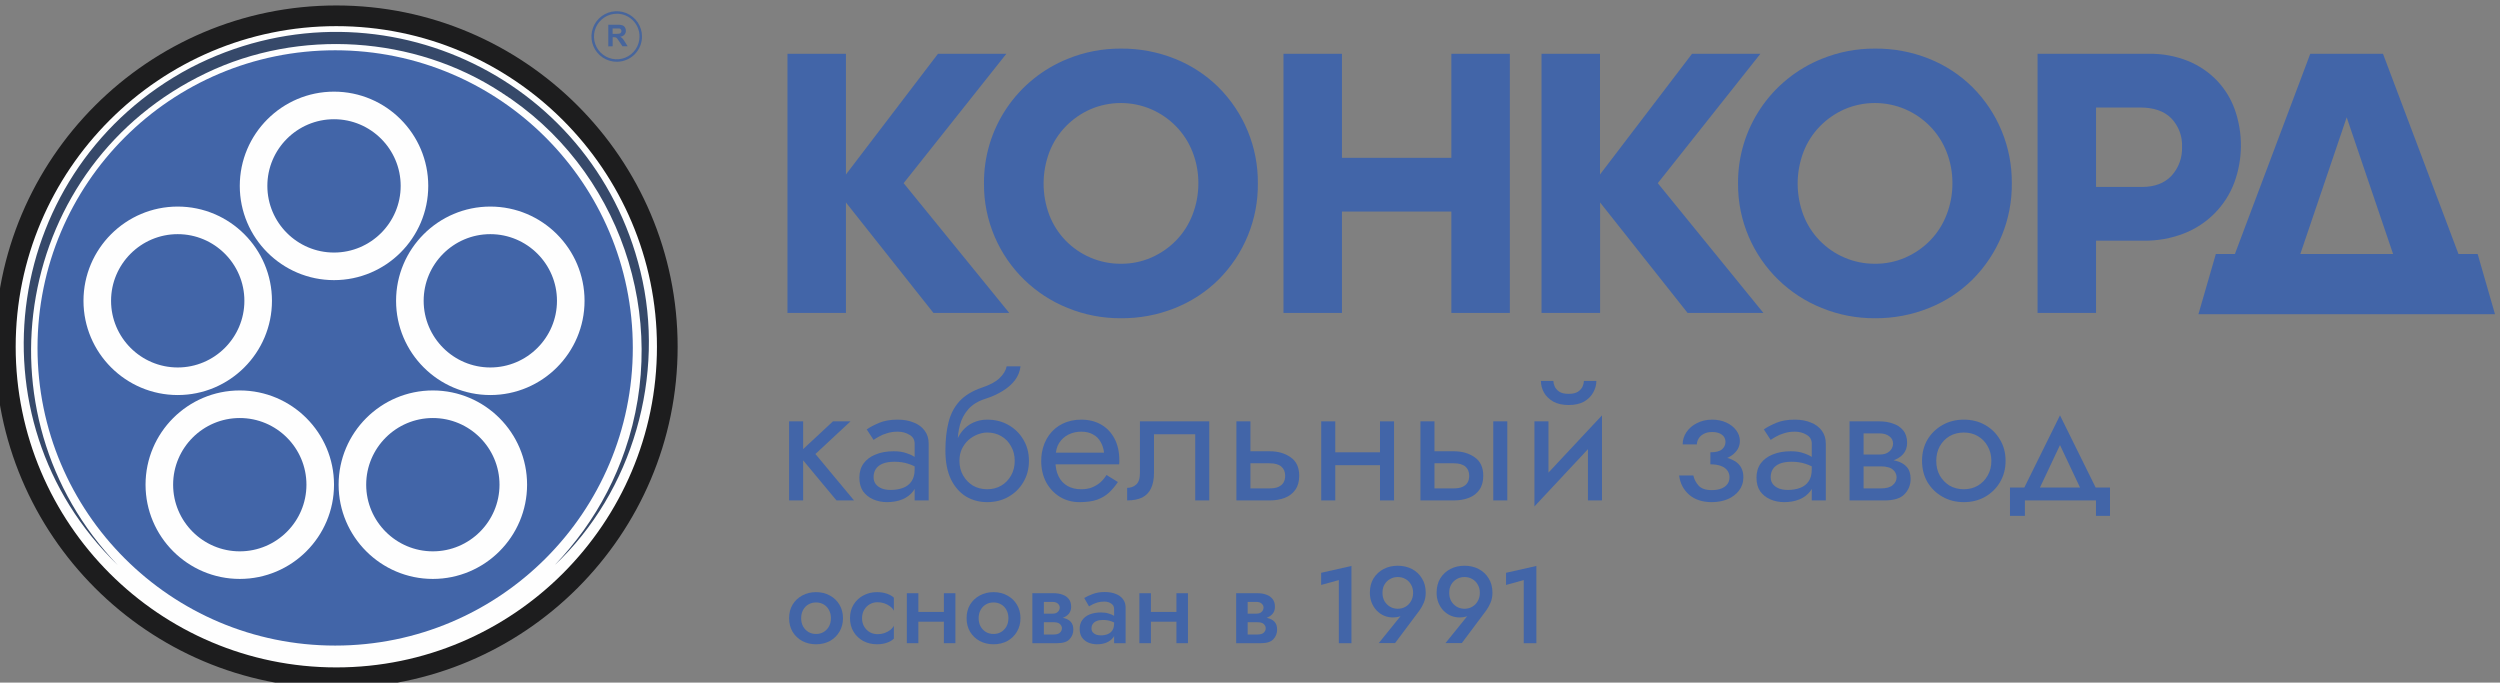 <?xml version="1.0" encoding="UTF-8"?>
<!DOCTYPE svg PUBLIC "-//W3C//DTD SVG 1.1//EN" "http://www.w3.org/Graphics/SVG/1.1/DTD/svg11.dtd">
<!-- Creator: CorelDRAW 2021 (64-Bit Not for commercial use) -->
<svg xmlns="http://www.w3.org/2000/svg" xml:space="preserve" width="25.636mm" height="7mm" version="1.1" style="shape-rendering:geometricPrecision; text-rendering:geometricPrecision; image-rendering:optimizeQuality; fill-rule:evenodd; clip-rule:evenodd"
viewBox="0 0 2563.6 700"
 xmlns:xlink="http://www.w3.org/1999/xlink"
 xmlns:xodm="http://www.corel.com/coreldraw/odm/2003">
 <rect x="0" y="0" width="2563.6" height="700" fill="#808080" stroke="none"/>
 <defs>
  <style type="text/css">
   <![CDATA[
    .fil2 {fill:#FEFEFE;fill-rule:nonzero}
    .fil1 {fill:#47659C;fill-rule:nonzero}
    .fil0 {fill:#4265A8;fill-rule:nonzero}
    .fil4 {fill:#36496A;fill-rule:nonzero}
    .fil3 {fill:#1D1D1E;fill-rule:nonzero}
   ]]>
  </style>
 </defs>
 <g id="Layer_x0020_1">
  <g id="_2662634948560">
   <polygon class="fil0" points="961.83,55.16 1031.95,55.16 926.62,187.82 1034.93,320.9 957.2,320.9 867.46,207.62 867.46,320.9 807.49,320.9 807.49,55.16 867.46,55.16 867.46,178.91 "/>
   <path class="fil0" d="M1149.43 270.46c10.72,0.1 21.34,-2.06 31.15,-6.34 9.49,-4.15 18.09,-10.08 25.33,-17.45 7.33,-7.52 13.05,-16.43 16.83,-26.2 4.09,-10.38 6.15,-21.44 6.1,-32.59 0.07,-11.08 -2,-22.06 -6.1,-32.38 -3.82,-9.69 -9.53,-18.53 -16.83,-26 -7.23,-7.38 -15.83,-13.3 -25.33,-17.43 -9.86,-4.25 -20.48,-6.43 -31.23,-6.43 -10.74,0 -21.37,2.18 -31.23,6.43 -9.42,4.17 -17.95,10.08 -25.14,17.43 -7.33,7.51 -13.05,16.42 -16.83,26.19 -8.01,21 -8.01,44.18 0,65.18 3.75,9.62 9.4,18.4 16.6,25.83 7.21,7.43 15.83,13.35 25.37,17.42 9.88,4.27 20.54,6.43 31.31,6.34zm0 55.87c-18.7,0.13 -37.24,-3.44 -54.54,-10.49 -33.67,-13.5 -60.58,-39.73 -74.84,-72.94 -7.42,-17.23 -11.18,-35.81 -11.03,-54.56 -0.28,-27.45 7.76,-54.35 23.07,-77.19 15.32,-22.83 37.21,-40.55 62.8,-50.83 17.31,-7.04 35.84,-10.6 54.54,-10.49 19.01,-0.15 37.87,3.41 55.51,10.49 16.64,6.64 31.78,16.53 44.51,29.1 12.95,12.94 23.21,28.32 30.14,45.23 6.94,16.91 10.43,35.03 10.28,53.29 0.2,18.32 -3.26,36.49 -10.19,53.46 -6.92,16.97 -17.19,32.39 -30.17,45.37 -12.74,12.55 -27.88,22.44 -44.51,29.07 -17.65,7.11 -36.53,10.67 -55.57,10.49z"/>
   <polygon class="fil0" points="1488.28,216.93 1376.1,216.93 1376.1,320.9 1316.14,320.9 1316.14,55.16 1376.1,55.16 1376.1,161.84 1488.28,161.84 1488.28,55.16 1548.25,55.16 1548.25,320.9 1488.28,320.9 "/>
   <polygon class="fil0" points="1735.07,55.16 1805.19,55.16 1699.96,187.82 1808.27,320.9 1730.53,320.9 1640.79,207.62 1640.79,320.9 1580.73,320.9 1580.73,55.16 1640.7,55.16 1640.7,178.91 "/>
   <path class="fil0" d="M1922.68 270.46c10.72,0.1 21.34,-2.06 31.15,-6.34 9.49,-4.15 18.09,-10.08 25.33,-17.45 7.33,-7.52 13.05,-16.43 16.83,-26.2 4.09,-10.38 6.16,-21.44 6.09,-32.59 0.08,-11.08 -1.99,-22.07 -6.09,-32.38 -3.81,-9.69 -9.53,-18.53 -16.83,-26 -7.23,-7.38 -15.84,-13.3 -25.33,-17.43 -9.87,-4.25 -20.5,-6.43 -31.25,-6.43 -10.74,0 -21.37,2.18 -31.23,6.43 -9.41,4.17 -17.95,10.08 -25.13,17.43 -7.32,7.51 -13.04,16.42 -16.82,26.19 -8.01,21 -8.01,44.18 0,65.18 3.75,9.62 9.39,18.4 16.59,25.82 7.2,7.43 15.82,13.36 25.36,17.43 9.88,4.27 20.55,6.42 31.33,6.34zm0 55.87c-18.7,0.13 -37.24,-3.44 -54.54,-10.49 -33.67,-13.5 -60.58,-39.73 -74.84,-72.94 -7.42,-17.23 -11.18,-35.81 -11.03,-54.56 -0.28,-27.45 7.76,-54.35 23.09,-77.19 15.31,-22.83 37.19,-40.55 62.78,-50.83 17.31,-7.04 35.84,-10.6 54.54,-10.49 18.96,-0.18 37.78,3.35 55.38,10.37 16.65,6.64 31.79,16.53 44.51,29.1 12.96,12.94 23.21,28.31 30.15,45.23 6.93,16.91 10.43,35.03 10.27,53.29 0.22,18.34 -3.25,36.53 -10.19,53.53 -6.94,16.98 -17.22,32.43 -30.23,45.42 -12.73,12.55 -27.87,22.44 -44.51,29.07 -17.59,7.08 -36.41,10.64 -55.38,10.49z"/>
   <path class="fil0" d="M2149.36 110.25l0 81.45 47.18 0c12.88,0 22.95,-3.81 30.18,-11.43 7.4,-8.09 11.28,-18.75 10.83,-29.68 0.25,-5.36 -0.6,-10.73 -2.5,-15.76 -1.88,-5.03 -4.79,-9.63 -8.51,-13.52 -7.34,-7.39 -17.98,-11.09 -31.92,-11.06l-45.26 0zm0 136.56l0 74.09 -59.97 0 0 -265.74 114.25 0c13.71,-0.23 27.32,2.27 40.03,7.37 11.23,4.57 21.38,11.44 29.78,20.16 8.13,8.58 14.36,18.76 18.29,29.89 8.45,24.22 8.24,50.59 -0.58,74.67 -4.41,11.74 -11.25,22.44 -20.08,31.4 -8.82,8.95 -19.43,15.97 -31.15,20.59 -13.31,5.21 -27.51,7.78 -41.81,7.57l-48.76 0z"/>
   <polygon class="fil0" points="2344.63,302.35 2275.98,302.35 2369.04,55.16 2443.62,55.16 2536.82,302.35 2468.19,302.35 2406.39,120.31 "/>
   <polygon class="fil0" points="2272.2,260.49 2540.7,260.49 2558.47,322.21 2254.34,322.21 "/>
   <path class="fil0" d="M854.16 432.07l17.99 0 -35.99 33.49 39.59 47.59 -17.99 0 -39.59 -47.59 35.99 -33.49zm-44.99 0l14.4 0 0 81.08 -14.4 0 0 -81.08z"/>
   <path class="fil0" d="M895.81 451.11l-7.03 -10.75c3.12,-2.24 7.32,-4.47 12.6,-6.7 5.28,-2.23 11.64,-3.35 19.07,-3.35 6.37,0 11.89,1 16.56,3 4.8,1.87 8.52,4.64 11.16,8.28 2.76,3.65 4.13,8.11 4.13,13.39l0 58.17 -14.39 0 0 -58.17c0,-4.11 -1.8,-7.16 -5.39,-9.16 -3.49,-2.12 -7.5,-3.17 -12.07,-3.17 -3.95,0 -7.55,0.53 -10.79,1.58 -3.24,0.95 -6.06,2.12 -8.46,3.53 -2.28,1.29 -4.08,2.41 -5.39,3.35zm0 38.24c0,2.83 0.77,5.23 2.34,7.24 1.55,1.87 3.65,3.34 6.29,4.4 2.64,0.94 5.58,1.41 8.82,1.41 4.8,0 9.06,-0.71 12.77,-2.12 3.73,-1.41 6.6,-3.64 8.65,-6.69 2.15,-3.06 3.23,-7.11 3.23,-12.16l2.88 8.81c0,5.17 -1.44,9.64 -4.32,13.39 -2.76,3.65 -6.48,6.47 -11.16,8.46 -4.67,1.88 -9.89,2.82 -15.65,2.82 -5.16,0 -9.9,-0.94 -14.22,-2.82 -4.31,-1.88 -7.79,-4.64 -10.43,-8.28 -2.52,-3.76 -3.78,-8.4 -3.78,-13.93 0,-5.75 1.44,-10.63 4.32,-14.63 2.88,-3.98 6.95,-7.04 12.23,-9.16 5.28,-2.23 11.52,-3.34 18.72,-3.34 5.28,0 9.77,0.69 13.49,2.11 3.84,1.29 6.9,2.82 9.18,4.58 2.28,1.65 3.84,3 4.68,4.06l0 8.28c-4.08,-2.82 -8.22,-4.88 -12.42,-6.17 -4.2,-1.41 -8.93,-2.11 -14.21,-2.11 -4.8,0 -8.82,0.64 -12.06,1.93 -3.12,1.3 -5.46,3.11 -7.01,5.47 -1.57,2.34 -2.34,5.16 -2.34,8.45z"/>
   <path class="fil0" d="M969.46 462.04c0,-11.05 1.09,-20.8 3.25,-29.26 2.16,-8.46 5.93,-15.63 11.33,-21.5 5.52,-5.88 13.08,-10.47 22.68,-13.75 8.15,-2.7 14.21,-5.93 18.17,-9.7 4.08,-3.87 6.54,-7.93 7.38,-12.16l14.21 0c-0.6,5.17 -2.52,9.93 -5.76,14.28 -3.23,4.23 -7.49,7.93 -12.77,11.1 -5.16,3.18 -11.04,5.82 -17.64,7.94 -7.43,2.35 -13.25,5.93 -17.45,10.75 -4.08,4.69 -6.9,9.98 -8.46,15.86 -1.56,5.87 -2.34,11.75 -2.34,17.62l0 18.16 -12.6 -9.34zm7.92 10.57c0,-6.58 0.84,-12.45 2.52,-17.63 1.68,-5.28 4.08,-9.74 7.2,-13.39 3.12,-3.64 6.78,-6.41 10.98,-8.28 4.32,-2 9.06,-3 14.21,-3l0 13.22c-3.12,0 -6.35,0.65 -9.71,1.94 -3.36,1.29 -6.48,3.17 -9.37,5.64 -2.75,2.47 -5.03,5.52 -6.83,9.17 -1.68,3.52 -2.52,7.63 -2.52,12.33l-6.48 0zm34.91 -29.08l0 -13.22c8.16,0 15.42,1.82 21.78,5.46 6.47,3.65 11.57,8.64 15.29,14.99 3.84,6.34 5.76,13.63 5.76,21.85 0,8.11 -1.92,15.4 -5.76,21.86 -3.72,6.34 -8.82,11.33 -15.29,14.98 -6.36,3.64 -13.62,5.46 -21.78,5.46 -8.04,0 -15.29,-1.94 -21.77,-5.82 -6.48,-3.99 -11.64,-9.92 -15.48,-17.79 -3.71,-7.88 -5.58,-17.63 -5.58,-29.26l14.4 10.57c0,5.64 1.26,10.63 3.78,14.98 2.52,4.35 5.88,7.82 10.07,10.4 4.32,2.47 9.19,3.7 14.58,3.7 5.4,0 10.2,-1.23 14.4,-3.7 4.32,-2.58 7.68,-6.05 10.08,-10.4 2.51,-4.35 3.77,-9.34 3.77,-14.98 0,-5.64 -1.26,-10.63 -3.77,-14.98 -2.4,-4.46 -5.76,-7.93 -10.08,-10.4 -4.2,-2.47 -9,-3.7 -14.4,-3.7z"/>
   <path class="fil0" d="M1076.88 476.14l0 -11.99 55.24 0c-0.48,-4.23 -1.68,-7.93 -3.6,-11.1 -1.8,-3.29 -4.38,-5.82 -7.74,-7.58 -3.24,-1.88 -7.26,-2.82 -12.05,-2.82 -4.81,0 -9.18,1 -13.14,3 -3.96,1.99 -7.14,4.87 -9.54,8.63 -2.28,3.64 -3.42,7.99 -3.42,13.04l-0.36 5.29c0,6.23 1.08,11.52 3.24,15.87 2.16,4.34 5.22,7.63 9.18,9.86 3.96,2.24 8.64,3.35 14.04,3.35 4.07,0 7.67,-0.58 10.79,-1.76 3.24,-1.29 6.12,-2.99 8.64,-5.11 2.52,-2.23 4.68,-4.82 6.48,-7.76l11.69 7.23c-2.76,4.11 -5.81,7.76 -9.17,10.93 -3.36,3.06 -7.44,5.46 -12.24,7.22 -4.8,1.65 -10.8,2.47 -17.99,2.47 -7.44,0 -14.16,-1.82 -20.16,-5.46 -5.87,-3.65 -10.56,-8.64 -14.03,-14.98 -3.37,-6.46 -5.04,-13.75 -5.04,-21.86 0,-1.52 0.06,-2.99 0.18,-4.4 0.12,-1.41 0.3,-2.82 0.54,-4.24 1.2,-6.69 3.6,-12.57 7.2,-17.62 3.6,-5.05 8.21,-8.99 13.85,-11.81 5.76,-2.82 12.18,-4.23 19.26,-4.23 7.79,0 14.63,1.7 20.51,5.11 5.88,3.41 10.44,8.23 13.67,14.46 3.24,6.1 4.87,13.45 4.87,22.03 0,0.7 0,1.41 0,2.12 0,0.69 -0.06,1.4 -0.19,2.11l-70.71 0z"/>
   <path class="fil0" d="M1240.02 432.07l0 81.08 -14.39 0 0 -67.86 -42.29 0 0 39.66c0,6.35 -1.02,11.64 -3.06,15.86 -1.92,4.12 -4.92,7.23 -8.99,9.34 -4.09,2 -9.24,3 -15.48,3l0 -12.87c3.6,0 6.66,-1.11 9.17,-3.34 2.64,-2.24 3.97,-6.23 3.97,-11.99l0 -52.88 71.07 0z"/>
   <path class="fil0" d="M1276.3 475.08l0 -12.33 25.73 0c8.52,0 15.66,2.05 21.42,6.16 5.88,4 8.82,10.34 8.82,19.04 0,5.75 -1.32,10.51 -3.96,14.27 -2.64,3.76 -6.24,6.52 -10.8,8.29 -4.56,1.76 -9.72,2.64 -15.48,2.64l-25.73 0 0 -12.34 25.73 0c3.49,0 6.36,-0.47 8.64,-1.41 2.4,-1.06 4.2,-2.52 5.4,-4.4 1.2,-2 1.8,-4.35 1.8,-7.05 0,-4.12 -1.32,-7.29 -3.96,-9.52 -2.64,-2.23 -6.6,-3.35 -11.88,-3.35l-25.73 0zm-8.45 -43.01l14.39 0 0 81.08 -14.39 0 0 -81.08z"/>
   <path class="fil0" d="M1354.83 432.07l14.4 0 0 81.08 -14.4 0 0 -81.08zm60.28 0l14.4 0 0 81.08 -14.4 0 0 -81.08zm-51.82 44.95l0 -13.22 61.18 0 0 13.22 -61.18 0z"/>
   <path class="fil0" d="M1465.04 475.08l0 -12.33 25.73 0c8.52,0 15.65,2.05 21.41,6.16 5.88,4 8.82,10.34 8.82,19.04 0,5.75 -1.32,10.51 -3.96,14.27 -2.64,3.76 -6.24,6.52 -10.79,8.29 -4.56,1.76 -9.73,2.64 -15.48,2.64l-25.73 0 0 -12.34 25.73 0c3.48,0 6.36,-0.47 8.64,-1.41 2.39,-1.06 4.2,-2.52 5.39,-4.4 1.21,-2 1.8,-4.35 1.8,-7.05 0,-4.12 -1.32,-7.29 -3.95,-9.52 -2.64,-2.23 -6.6,-3.35 -11.88,-3.35l-25.73 0zm-8.46 -43.01l14.39 0 0 81.08 -14.39 0 0 -81.08zm74.67 0l14.4 0 0 81.08 -14.4 0 0 -81.08z"/>
   <path class="fil0" d="M1580.12 390.65l12.77 0c0,1.53 0.42,3.35 1.27,5.47 0.83,1.99 2.39,3.82 4.67,5.46 2.28,1.53 5.52,2.29 9.72,2.29 4.2,0 7.44,-0.76 9.72,-2.29 2.27,-1.64 3.84,-3.47 4.67,-5.46 0.85,-2.12 1.26,-3.94 1.26,-5.47l12.78 0c0,4 -1.08,7.93 -3.24,11.81 -2.04,3.76 -5.16,6.87 -9.36,9.35 -4.19,2.35 -9.47,3.52 -15.83,3.52 -6.24,0 -11.52,-1.17 -15.83,-3.52 -4.21,-2.48 -7.38,-5.59 -9.54,-9.35 -2.04,-3.88 -3.06,-7.81 -3.06,-11.81zm62.62 35.26l0 87.24 -14.4 0 0 -67.86 14.4 -19.38zm-54.89 6.16l0 67.86 -14.39 19.39 0 -87.25 14.39 0zm53.99 14.1l-68.38 73.15 0.9 -20.27 68.38 -73.14 -0.9 20.26z"/>
   <path class="fil0" d="M1755.34 514.91c-9.72,0 -17.52,-2.58 -23.4,-7.75 -5.76,-5.17 -9.12,-11.69 -10.07,-19.57l14.57 0c0.84,3.88 2.64,7.35 5.4,10.4 2.76,3.06 7.26,4.59 13.5,4.59 3.83,0 7.08,-0.53 9.71,-1.59 2.76,-1.06 4.86,-2.59 6.3,-4.58 1.44,-2 2.16,-4.29 2.16,-6.88 0,-2.82 -0.78,-5.23 -2.34,-7.22 -1.44,-2 -3.66,-3.53 -6.66,-4.59 -2.88,-1.05 -6.41,-1.58 -10.61,-1.58l0 -8.82c10.31,0 18.53,1.77 24.65,5.29 6.12,3.53 9.18,9.11 9.18,16.74 0,5.29 -1.51,9.88 -4.5,13.75 -2.88,3.76 -6.78,6.7 -11.7,8.82 -4.92,2 -10.32,2.99 -16.19,2.99zm-1.44 -42.3l0 -8.81c5.52,0 9.47,-1 11.88,-3 2.39,-2.11 3.59,-4.64 3.59,-7.58 0,-3.17 -1.2,-5.63 -3.59,-7.4 -2.41,-1.88 -5.76,-2.82 -10.08,-2.82 -3.61,0 -6.6,0.7 -9,2.12 -2.28,1.29 -3.96,2.93 -5.04,4.93 -1.08,1.88 -1.62,3.76 -1.62,5.64l-14.57 0c0,-4.58 1.31,-8.81 3.95,-12.69 2.65,-3.87 6.24,-6.93 10.8,-9.16 4.56,-2.35 9.71,-3.53 15.48,-3.53 5.39,0 10.25,1 14.57,3 4.32,2 7.68,4.64 10.08,7.93 2.52,3.29 3.78,6.94 3.78,10.92 0,5.88 -2.7,10.76 -8.1,14.64 -5.28,3.88 -12.66,5.81 -22.13,5.81z"/>
   <path class="fil0" d="M1815.74 451.11l-7.02 -10.75c3.13,-2.24 7.33,-4.47 12.6,-6.7 5.28,-2.23 11.64,-3.35 19.08,-3.35 6.35,0 11.87,1 16.55,3 4.8,1.87 8.52,4.64 11.16,8.28 2.76,3.65 4.14,8.11 4.14,13.39l0 58.17 -14.4 0 0 -58.17c0,-4.11 -1.8,-7.16 -5.4,-9.16 -3.47,-2.12 -7.49,-3.17 -12.05,-3.17 -3.96,0 -7.56,0.53 -10.8,1.58 -3.24,0.95 -6.06,2.12 -8.46,3.53 -2.28,1.29 -4.08,2.41 -5.4,3.35zm0 38.24c0,2.83 0.79,5.23 2.34,7.24 1.56,1.87 3.66,3.34 6.31,4.4 2.63,0.94 5.57,1.41 8.81,1.41 4.8,0 9.05,-0.71 12.78,-2.12 3.72,-1.41 6.6,-3.64 8.63,-6.69 2.16,-3.06 3.24,-7.11 3.24,-12.16l2.88 8.81c0,5.17 -1.44,9.64 -4.32,13.39 -2.76,3.65 -6.47,6.47 -11.16,8.46 -4.68,1.88 -9.89,2.82 -15.65,2.82 -5.16,0 -9.9,-0.94 -14.22,-2.82 -4.32,-1.88 -7.79,-4.64 -10.43,-8.28 -2.52,-3.76 -3.78,-8.4 -3.78,-13.93 0,-5.75 1.44,-10.63 4.32,-14.63 2.87,-3.98 6.96,-7.04 12.23,-9.16 5.28,-2.23 11.52,-3.34 18.72,-3.34 5.28,0 9.78,0.69 13.5,2.11 3.83,1.29 6.89,2.82 9.17,4.58 2.28,1.65 3.84,3 4.68,4.06l0 8.28c-4.08,-2.82 -8.22,-4.88 -12.42,-6.17 -4.2,-1.41 -8.94,-2.11 -14.21,-2.11 -4.8,0 -8.82,0.64 -12.06,1.93 -3.12,1.3 -5.46,3.11 -7.02,5.47 -1.55,2.34 -2.34,5.16 -2.34,8.45z"/>
   <path class="fil0" d="M1896.6 432.07l14.4 0 0 81.08 -14.4 0 0 -81.08zm8.46 42.31l0 -8.29 22.14 0c2.15,0 4.07,-0.23 5.75,-0.7 1.8,-0.59 3.3,-1.42 4.5,-2.47 1.2,-1.06 2.1,-2.24 2.7,-3.53 0.72,-1.41 1.08,-2.88 1.08,-4.41 0,-3.17 -1.26,-5.69 -3.78,-7.57 -2.52,-2 -5.94,-3 -10.25,-3l-22.14 0 0 -12.34 22.14 0c5.15,0 9.83,0.77 14.03,2.3 4.32,1.4 7.8,3.75 10.43,7.04 2.64,3.18 3.97,7.41 3.97,12.7 0,4.58 -1.33,8.4 -3.97,11.45 -2.63,2.94 -6.11,5.17 -10.43,6.7 -4.2,1.41 -8.88,2.12 -14.03,2.12l-22.14 0zm0 -3.53l23.93 0c5.76,0 10.92,0.59 15.48,1.76 4.56,1.18 8.16,3.23 10.79,6.17 2.64,2.94 3.97,7.05 3.97,12.34 0,6.11 -2.1,11.34 -6.3,15.69 -4.08,4.23 -10.86,6.34 -20.34,6.34l-27.53 0 0 -12.34 23.93 0c5.4,0 9.36,-1.11 11.88,-3.35 2.64,-2.23 3.96,-4.93 3.96,-8.11 0,-1.64 -0.36,-3.11 -1.08,-4.4 -0.6,-1.29 -1.56,-2.47 -2.88,-3.52 -1.2,-1.06 -2.82,-1.83 -4.86,-2.3 -1.92,-0.59 -4.26,-0.88 -7.02,-0.88l-23.93 0 0 -7.4z"/>
   <path class="fil0" d="M1985.52 472.61c0,5.64 1.2,10.63 3.6,14.98 2.52,4.35 5.88,7.82 10.07,10.4 4.32,2.47 9.18,3.7 14.58,3.7 5.4,0 10.2,-1.23 14.4,-3.7 4.32,-2.58 7.67,-6.05 10.07,-10.4 2.52,-4.35 3.78,-9.34 3.78,-14.98 0,-5.64 -1.26,-10.63 -3.78,-14.98 -2.4,-4.46 -5.75,-7.93 -10.07,-10.4 -4.2,-2.47 -9,-3.7 -14.4,-3.7 -5.4,0 -10.26,1.23 -14.58,3.7 -4.19,2.47 -7.55,5.94 -10.07,10.4 -2.4,4.35 -3.6,9.34 -3.6,14.98zm-14.58 0c0,-8.22 1.86,-15.51 5.58,-21.85 3.84,-6.35 9,-11.34 15.48,-14.99 6.48,-3.64 13.74,-5.46 21.77,-5.46 8.16,0 15.42,1.82 21.78,5.46 6.47,3.65 11.57,8.64 15.29,14.99 3.84,6.34 5.76,13.63 5.76,21.85 0,8.11 -1.92,15.4 -5.76,21.86 -3.72,6.34 -8.82,11.33 -15.29,14.98 -6.36,3.64 -13.62,5.46 -21.78,5.46 -8.03,0 -15.29,-1.82 -21.77,-5.46 -6.48,-3.65 -11.64,-8.64 -15.48,-14.98 -3.72,-6.46 -5.58,-13.75 -5.58,-21.86z"/>
   <path class="fil0" d="M2149.29 513.15l-72.88 0 0 15.86 -15.3 0 0 -29.08 102.57 0 0 29.08 -14.39 0 0 -15.86zm-36.89 -56.75l-24.3 51.47 -16.19 0 40.49 -81.96 40.49 81.96 -16.2 0 -24.29 -51.47z"/>
   <path class="fil0" d="M821.54 633.93c0,3.2 0.67,6.02 2,8.47 1.34,2.37 3.16,4.27 5.46,5.68 2.3,1.34 4.91,2.01 7.8,2.01 2.89,0 5.5,-0.67 7.8,-2.01 2.3,-1.41 4.12,-3.31 5.45,-5.68 1.34,-2.45 2.01,-5.27 2.01,-8.47 0,-3.19 -0.67,-6.01 -2.01,-8.46 -1.33,-2.45 -3.15,-4.35 -5.45,-5.68 -2.3,-1.34 -4.91,-2.01 -7.8,-2.01 -2.89,0 -5.5,0.67 -7.8,2.01 -2.3,1.33 -4.12,3.23 -5.46,5.68 -1.33,2.45 -2,5.27 -2,8.46zm-12.37 0c0,-5.27 1.19,-9.91 3.57,-13.92 2.45,-4.01 5.75,-7.13 9.91,-9.36 4.23,-2.3 8.95,-3.45 14.15,-3.45 5.27,0 9.99,1.15 14.15,3.45 4.16,2.23 7.42,5.35 9.8,9.36 2.45,4.01 3.68,8.65 3.68,13.92 0,5.2 -1.23,9.84 -3.68,13.93 -2.38,4.01 -5.64,7.17 -9.8,9.47 -4.16,2.22 -8.88,3.34 -14.15,3.34 -5.2,0 -9.92,-1.12 -14.15,-3.34 -4.16,-2.3 -7.46,-5.46 -9.91,-9.47 -2.38,-4.09 -3.57,-8.73 -3.57,-13.93z"/>
   <path class="fil0" d="M883.97 633.93c0,3.2 0.71,6.02 2.12,8.47 1.41,2.45 3.3,4.38 5.68,5.79 2.45,1.41 5.16,2.12 8.13,2.12 2.53,0 4.87,-0.37 7.02,-1.11 2.23,-0.82 4.2,-1.86 5.91,-3.12 1.7,-1.34 2.96,-2.83 3.78,-4.46l0 13.26c-1.78,1.78 -4.19,3.19 -7.24,4.23 -3.05,1.04 -6.39,1.56 -10.03,1.56 -5.19,0 -9.91,-1.12 -14.14,-3.34 -4.16,-2.3 -7.47,-5.46 -9.92,-9.47 -2.45,-4.09 -3.67,-8.73 -3.67,-13.93 0,-5.27 1.22,-9.91 3.67,-13.92 2.45,-4.01 5.76,-7.13 9.92,-9.36 4.23,-2.3 8.95,-3.45 14.14,-3.45 3.64,0 6.98,0.52 10.03,1.56 3.05,1.04 5.46,2.41 7.24,4.12l0 13.37c-0.82,-1.71 -2.12,-3.2 -3.9,-4.46 -1.71,-1.34 -3.67,-2.37 -5.9,-3.12 -2.23,-0.74 -4.53,-1.12 -6.91,-1.12 -2.97,0 -5.68,0.71 -8.13,2.12 -2.38,1.42 -4.27,3.35 -5.68,5.8 -1.41,2.45 -2.12,5.27 -2.12,8.46z"/>
   <path class="fil0" d="M929.91 608.31l11.81 0 0 51.24 -11.81 0 0 -51.24zm37.99 0l11.8 0 0 51.24 -11.8 0 0 -51.24zm-32.75 29.19l0 -10.02 39.21 0 0 10.02 -39.21 0z"/>
   <path class="fil0" d="M1003.54 633.93c0,3.2 0.67,6.02 2.01,8.47 1.33,2.37 3.15,4.27 5.46,5.68 2.3,1.34 4.9,2.01 7.79,2.01 2.9,0 5.5,-0.67 7.8,-2.01 2.3,-1.41 4.12,-3.31 5.46,-5.68 1.34,-2.45 2.01,-5.27 2.01,-8.47 0,-3.19 -0.67,-6.01 -2.01,-8.46 -1.34,-2.45 -3.16,-4.35 -5.46,-5.68 -2.3,-1.34 -4.9,-2.01 -7.8,-2.01 -2.89,0 -5.49,0.67 -7.79,2.01 -2.31,1.33 -4.13,3.23 -5.46,5.68 -1.34,2.45 -2.01,5.27 -2.01,8.46zm-12.36 0c0,-5.27 1.19,-9.91 3.56,-13.92 2.45,-4.01 5.75,-7.13 9.91,-9.36 4.24,-2.3 8.95,-3.45 14.15,-3.45 5.28,0 9.99,1.15 14.15,3.45 4.16,2.23 7.43,5.35 9.8,9.36 2.45,4.01 3.68,8.65 3.68,13.92 0,5.2 -1.23,9.84 -3.68,13.93 -2.37,4.01 -5.64,7.17 -9.8,9.47 -4.16,2.22 -8.87,3.34 -14.15,3.34 -5.2,0 -9.91,-1.12 -14.15,-3.34 -4.16,-2.3 -7.46,-5.46 -9.91,-9.47 -2.37,-4.09 -3.56,-8.73 -3.56,-13.93z"/>
   <path class="fil0" d="M1058.62 608.31l11.81 0 0 51.24 -11.81 0 0 -51.24zm7.02 26.74l0 -5.8 13.7 0c1.19,0 2.23,-0.14 3.12,-0.44 0.89,-0.3 1.64,-0.74 2.23,-1.33 0.67,-0.6 1.15,-1.27 1.45,-2.01 0.37,-0.74 0.55,-1.53 0.55,-2.34 0,-1.71 -0.66,-3.12 -2,-4.23 -1.26,-1.12 -3.04,-1.68 -5.35,-1.68l-13.7 0 0 -8.91 15.15 0c3.2,0 6.09,0.48 8.69,1.45 2.67,0.89 4.83,2.38 6.46,4.45 1.64,2.01 2.46,4.69 2.46,8.03 0,2.9 -0.82,5.31 -2.46,7.24 -1.63,1.85 -3.79,3.27 -6.46,4.23 -2.6,0.9 -5.49,1.34 -8.69,1.34l-15.15 0zm0 -2.23l16.27 0c3.56,0 6.75,0.37 9.58,1.11 2.82,0.75 5.04,2.04 6.68,3.9 1.63,1.86 2.45,4.46 2.45,7.8 0,3.86 -1.3,7.17 -3.9,9.91 -2.52,2.68 -6.72,4.01 -12.59,4.01l-18.49 0 0 -8.91 14.82 0c2.97,0 5.12,-0.63 6.46,-1.89 1.33,-1.26 2.01,-2.75 2.01,-4.45 0,-0.97 -0.19,-1.79 -0.56,-2.46 -0.37,-0.74 -0.89,-1.4 -1.56,-2 -0.6,-0.6 -1.45,-1.04 -2.56,-1.34 -1.04,-0.3 -2.31,-0.44 -3.79,-0.44l-14.82 0 0 -5.24z"/>
   <path class="fil0" d="M1116.71 621.79l-4.9 -8.57c2.3,-1.42 5.23,-2.79 8.8,-4.13 3.56,-1.34 7.65,-2.01 12.25,-2.01 4.24,0 7.95,0.64 11.15,1.9 3.18,1.19 5.67,2.97 7.46,5.35 1.85,2.38 2.78,5.27 2.78,8.69l0 36.53 -11.81 0 0 -35.2c0,-2.37 -1,-4.19 -3,-5.45 -1.94,-1.35 -4.31,-2.01 -7.14,-2.01 -2.44,0 -4.71,0.29 -6.79,0.89 -2.01,0.59 -3.79,1.3 -5.35,2.12 -1.48,0.74 -2.63,1.37 -3.45,1.89zm2.56 22.61c0,1.56 0.41,2.86 1.23,3.9 0.89,1.04 2.04,1.86 3.45,2.45 1.49,0.52 3.08,0.78 4.79,0.78 2.6,0 4.94,-0.4 7.02,-1.22 2.08,-0.82 3.71,-2.12 4.9,-3.9 1.19,-1.78 1.78,-4.2 1.78,-7.24l1.79 5.9c0,3.27 -0.86,6.09 -2.56,8.47 -1.72,2.3 -4.02,4.08 -6.91,5.35 -2.9,1.18 -6.13,1.78 -9.69,1.78 -3.35,0 -6.39,-0.6 -9.14,-1.78 -2.67,-1.19 -4.83,-2.93 -6.46,-5.24 -1.56,-2.38 -2.34,-5.31 -2.34,-8.8 0,-3.49 0.89,-6.5 2.67,-9.02 1.78,-2.52 4.31,-4.46 7.58,-5.79 3.34,-1.34 7.24,-2.01 11.7,-2.01 2.96,0 5.6,0.37 7.9,1.11 2.38,0.75 4.35,1.6 5.91,2.56 1.56,0.97 2.64,1.83 3.23,2.57l0 6.35c-2.3,-1.71 -4.64,-2.94 -7.02,-3.68 -2.37,-0.82 -5.12,-1.22 -8.24,-1.22 -2.53,0 -4.65,0.37 -6.35,1.11 -1.71,0.67 -3.01,1.67 -3.9,3.01 -0.89,1.26 -1.34,2.79 -1.34,4.56z"/>
   <path class="fil0" d="M1168.38 608.31l11.81 0 0 51.24 -11.81 0 0 -51.24zm37.98 0l11.81 0 0 51.24 -11.81 0 0 -51.24zm-32.75 29.19l0 -10.02 39.21 0 0 10.02 -39.21 0z"/>
   <path class="fil0" d="M1267.61 608.31l11.81 0 0 51.24 -11.81 0 0 -51.24zm7.01 26.74l0 -5.8 13.71 0c1.18,0 2.23,-0.14 3.12,-0.44 0.89,-0.3 1.63,-0.74 2.23,-1.33 0.66,-0.6 1.15,-1.27 1.44,-2.01 0.37,-0.74 0.56,-1.53 0.56,-2.34 0,-1.71 -0.67,-3.12 -2,-4.23 -1.27,-1.12 -3.05,-1.68 -5.35,-1.68l-13.71 0 0 -8.91 15.15 0c3.2,0 6.1,0.48 8.69,1.45 2.68,0.89 4.83,2.38 6.46,4.45 1.64,2.01 2.46,4.69 2.46,8.03 0,2.9 -0.82,5.31 -2.46,7.24 -1.63,1.85 -3.78,3.27 -6.46,4.23 -2.59,0.9 -5.49,1.34 -8.69,1.34l-15.15 0zm0 -2.23l16.27 0c3.56,0 6.76,0.37 9.58,1.11 2.82,0.75 5.05,2.04 6.68,3.9 1.64,1.86 2.45,4.46 2.45,7.8 0,3.86 -1.3,7.17 -3.9,9.91 -2.52,2.68 -6.72,4.01 -12.58,4.01l-18.5 0 0 -8.91 14.82 0c2.97,0 5.13,-0.63 6.46,-1.89 1.34,-1.26 2.01,-2.75 2.01,-4.45 0,-0.97 -0.19,-1.79 -0.56,-2.46 -0.37,-0.74 -0.89,-1.4 -1.56,-2 -0.6,-0.6 -1.45,-1.04 -2.56,-1.34 -1.04,-0.3 -2.3,-0.44 -3.79,-0.44l-14.82 0 0 -5.24z"/>
   <polygon class="fil0" points="1354.75,599.84 1354.75,587.37 1385.83,580.35 1385.83,659.55 1372.9,659.55 1372.9,594.83 "/>
   <path class="fil0" d="M1430.56 659.44l-16.7 0 24.73 -30.63 2 -0.34c-1.71,1.93 -3.56,3.2 -5.57,3.79 -1.93,0.59 -4.19,0.9 -6.79,0.9 -3.12,0 -6.09,-0.6 -8.91,-1.79 -2.75,-1.19 -5.24,-2.9 -7.47,-5.12 -2.22,-2.31 -3.97,-5.02 -5.23,-8.13 -1.27,-3.13 -1.9,-6.54 -1.9,-10.26 0,-5.79 1.27,-10.73 3.79,-14.81 2.6,-4.16 6.06,-7.35 10.36,-9.58 4.31,-2.23 9.13,-3.34 14.49,-3.34 5.34,0 10.16,1.11 14.48,3.34 4.3,2.23 7.72,5.42 10.24,9.58 2.6,4.08 3.91,9.02 3.91,14.81 0,3.64 -0.64,6.99 -1.9,10.03 -1.26,3.05 -2.82,5.83 -4.68,8.36l-24.85 33.19zm18.5 -51.58c0,-3.19 -0.71,-5.97 -2.12,-8.35 -1.33,-2.45 -3.19,-4.34 -5.57,-5.68 -2.37,-1.41 -5.05,-2.12 -8.01,-2.12 -2.98,0 -5.65,0.71 -8.03,2.12 -2.37,1.34 -4.27,3.23 -5.68,5.68 -1.34,2.38 -2,5.16 -2,8.35 0,3.2 0.66,6.02 2,8.47 1.41,2.45 3.31,4.38 5.68,5.79 2.38,1.41 5.05,2.12 8.03,2.12 2.96,0 5.64,-0.71 8.01,-2.12 2.38,-1.41 4.24,-3.34 5.57,-5.79 1.41,-2.45 2.12,-5.27 2.12,-8.47z"/>
   <path class="fil0" d="M1499 659.44l-16.72 0 24.73 -30.63 2.01 -0.34c-1.71,1.93 -3.56,3.2 -5.57,3.79 -1.93,0.59 -4.19,0.9 -6.79,0.9 -3.12,0 -6.1,-0.6 -8.91,-1.79 -2.75,-1.19 -5.24,-2.9 -7.47,-5.12 -2.22,-2.31 -3.98,-5.02 -5.24,-8.13 -1.26,-3.13 -1.89,-6.54 -1.89,-10.26 0,-5.79 1.27,-10.73 3.79,-14.81 2.6,-4.16 6.05,-7.35 10.36,-9.58 4.3,-2.23 9.13,-3.34 14.48,-3.34 5.35,0 10.18,1.11 14.48,3.34 4.31,2.23 7.72,5.42 10.25,9.58 2.6,4.08 3.9,9.02 3.9,14.81 0,3.64 -0.63,6.99 -1.9,10.03 -1.26,3.05 -2.81,5.83 -4.67,8.36l-24.84 33.19zm18.49 -51.58c0,-3.19 -0.71,-5.97 -2.12,-8.35 -1.34,-2.45 -3.19,-4.34 -5.57,-5.68 -2.37,-1.41 -5.05,-2.12 -8.02,-2.12 -2.97,0 -5.64,0.71 -8.02,2.12 -2.38,1.34 -4.27,3.23 -5.68,5.68 -1.34,2.38 -2,5.16 -2,8.35 0,3.2 0.66,6.02 2,8.47 1.41,2.45 3.3,4.38 5.68,5.79 2.38,1.41 5.05,2.12 8.02,2.12 2.97,0 5.65,-0.71 8.02,-2.12 2.38,-1.41 4.23,-3.34 5.57,-5.79 1.41,-2.45 2.12,-5.27 2.12,-8.47z"/>
   <polygon class="fil0" points="1544.36,599.84 1544.36,587.37 1575.45,580.35 1575.45,659.55 1562.52,659.55 1562.52,594.83 "/>
   <path class="fil1" d="M632.64 14.11c-4.63,-0.04 -9.16,1.3 -13.02,3.84 -3.87,2.54 -6.89,6.17 -8.69,10.43 -1.8,4.26 -2.29,8.96 -1.41,13.5 0.88,4.54 3.08,8.72 6.34,12.01 3.26,3.28 7.41,5.52 11.95,6.44 4.53,0.92 9.23,0.47 13.51,-1.29 4.28,-1.76 7.93,-4.75 10.51,-8.6 2.58,-3.84 3.95,-8.36 3.95,-12.99 0.02,-3.05 -0.57,-6.08 -1.72,-8.91 -1.16,-2.83 -2.86,-5.4 -5.01,-7.57 -2.15,-2.17 -4.7,-3.9 -7.52,-5.08 -2.81,-1.19 -5.83,-1.8 -8.89,-1.82l0 0.04zm0 49.23c-5.14,0.04 -10.17,-1.44 -14.46,-4.26 -4.3,-2.82 -7.66,-6.85 -9.65,-11.59 -2,-4.73 -2.55,-9.95 -1.57,-14.99 0.98,-5.05 3.43,-9.69 7.05,-13.34 3.61,-3.65 8.23,-6.14 13.26,-7.16 5.04,-1.01 10.27,-0.51 15.01,1.44 4.76,1.96 8.82,5.28 11.68,9.55 2.86,4.27 4.38,9.29 4.38,14.43 0.03,6.84 -2.67,13.41 -7.49,18.27 -4.81,4.86 -11.36,7.61 -18.21,7.65z"/>
   <path class="fil1" d="M628.23 34.73l3.28 0c1.35,0.04 2.69,-0.08 4,-0.35 0.51,-0.17 0.95,-0.5 1.25,-0.94 0.33,-0.5 0.48,-1.08 0.45,-1.67 0.03,-0.65 -0.2,-1.28 -0.64,-1.76 -0.42,-0.49 -1.03,-0.79 -1.67,-0.84 -0.35,0 -1.44,0 -3.25,0l-3.46 0 0.04 5.56zm-4.45 12.84l0 -22.23 9.35 0c1.74,-0.09 3.46,0.12 5.13,0.59 1.06,0.38 1.96,1.1 2.57,2.05 0.65,1.05 0.99,2.27 0.96,3.5 0.06,1.51 -0.47,2.98 -1.46,4.11 -1.16,1.18 -2.7,1.9 -4.35,2.05 0.88,0.49 1.69,1.12 2.38,1.85 0.95,1.13 1.79,2.33 2.52,3.61l2.71 4.35 -5.33 0 -3.22 -4.85c-0.71,-1.13 -1.49,-2.22 -2.34,-3.26 -0.36,-0.41 -0.82,-0.73 -1.33,-0.92 -0.72,-0.22 -1.48,-0.31 -2.24,-0.27l-0.9 0 0 9.3 -4.45 0.12z"/>
   <path class="fil2" d="M344.87 694.99c187.44,0 339.4,-151.95 339.4,-339.39 0,-187.44 -151.96,-339.4 -339.4,-339.4 -187.44,0 -339.39,151.96 -339.39,339.4 0,187.44 151.95,339.39 339.39,339.39z"/>
   <path class="fil3" d="M344.87 26.81c-181.29,0 -328.79,147.5 -328.79,328.79 0,181.3 147.5,328.79 328.79,328.79 181.3,0 328.79,-147.49 328.79,-328.79 0,-181.29 -147.49,-328.79 -328.79,-328.79zm0 678.79c-192.99,0 -350,-157 -350,-350 0,-192.99 157.01,-350 350,-350 193,0 350.01,157.01 350.01,350 0,193 -157.01,350 -350.01,350z"/>
   <path class="fil4" d="M120.79 579.51c-155.86,-150.77 -117.05,-408.61 74.68,-510.09 186.81,-96.74 411.98,6.21 461.22,208.78 26.22,106.51 -7.72,225.83 -87.87,301.31 10.72,-11.28 20.66,-23.26 29.76,-35.85 18.07,-25.17 32.33,-52.81 42.34,-82.07 46.86,-135.92 -5.34,-289.5 -127.53,-367.22 -88.75,-57.75 -206.49,-65.24 -301.93,-19.47 -195.88,93.45 -239.77,349.23 -90.67,504.61z"/>
   <path class="fil0" d="M343.69 662c168.57,0 305.22,-136.66 305.22,-305.22 0,-168.57 -136.65,-305.22 -305.22,-305.22 -168.57,0 -305.22,136.65 -305.22,305.22 0,168.56 136.65,305.22 305.22,305.22z"/>
   <path class="fil2" d="M502.79 240.11c-37.69,0 -68.35,30.66 -68.35,68.35 0,37.69 30.66,68.35 68.35,68.35 37.69,0 68.35,-30.66 68.35,-68.35 0,-37.69 -30.66,-68.35 -68.35,-68.35zm0 164.98c-53.29,0 -96.64,-43.34 -96.64,-96.63 0,-53.28 43.35,-96.63 96.64,-96.63 53.28,0 96.63,43.35 96.63,96.63 0,53.29 -43.35,96.63 -96.63,96.63z"/>
   <path class="fil2" d="M443.86 428.66c-37.68,0 -68.35,30.66 -68.35,68.35 0,37.69 30.67,68.35 68.35,68.35 37.69,0 68.35,-30.66 68.35,-68.35 0,-37.69 -30.66,-68.35 -68.35,-68.35zm0 164.99c-53.28,0 -96.63,-43.35 -96.63,-96.64 0,-53.28 43.35,-96.63 96.63,-96.63 53.29,0 96.63,43.35 96.63,96.63 0,53.29 -43.34,96.64 -96.63,96.64z"/>
   <path class="fil2" d="M245.88 428.66c-37.69,0 -68.35,30.66 -68.35,68.35 0,37.69 30.66,68.35 68.35,68.35 37.69,0 68.35,-30.66 68.35,-68.35 0,-37.69 -30.66,-68.35 -68.35,-68.35zm0 164.99c-53.28,0 -96.63,-43.35 -96.63,-96.64 0,-53.28 43.35,-96.63 96.63,-96.63 53.28,0 96.63,43.35 96.63,96.63 0,53.29 -43.35,96.64 -96.63,96.64z"/>
   <path class="fil2" d="M182.24 240.11c-37.68,0 -68.35,30.66 -68.35,68.35 0,37.69 30.67,68.35 68.35,68.35 37.69,0 68.36,-30.66 68.36,-68.35 0,-37.69 -30.67,-68.35 -68.36,-68.35zm0 164.98c-53.28,0 -96.63,-43.34 -96.63,-96.63 0,-53.28 43.35,-96.63 96.63,-96.63 53.29,0 96.64,43.35 96.64,96.63 0,53.29 -43.35,96.63 -96.64,96.63z"/>
   <path class="fil2" d="M342.51 122.26c-37.68,0 -68.35,30.66 -68.35,68.35 0,37.69 30.67,68.36 68.35,68.36 37.7,0 68.36,-30.67 68.36,-68.36 0,-37.69 -30.66,-68.35 -68.36,-68.35zm0 164.99c-53.28,0 -96.63,-43.35 -96.63,-96.64 0,-53.28 43.35,-96.63 96.63,-96.63 53.29,0 96.64,43.35 96.64,96.63 0,53.29 -43.35,96.64 -96.64,96.64z"/>
  </g>
 </g>
</svg>

